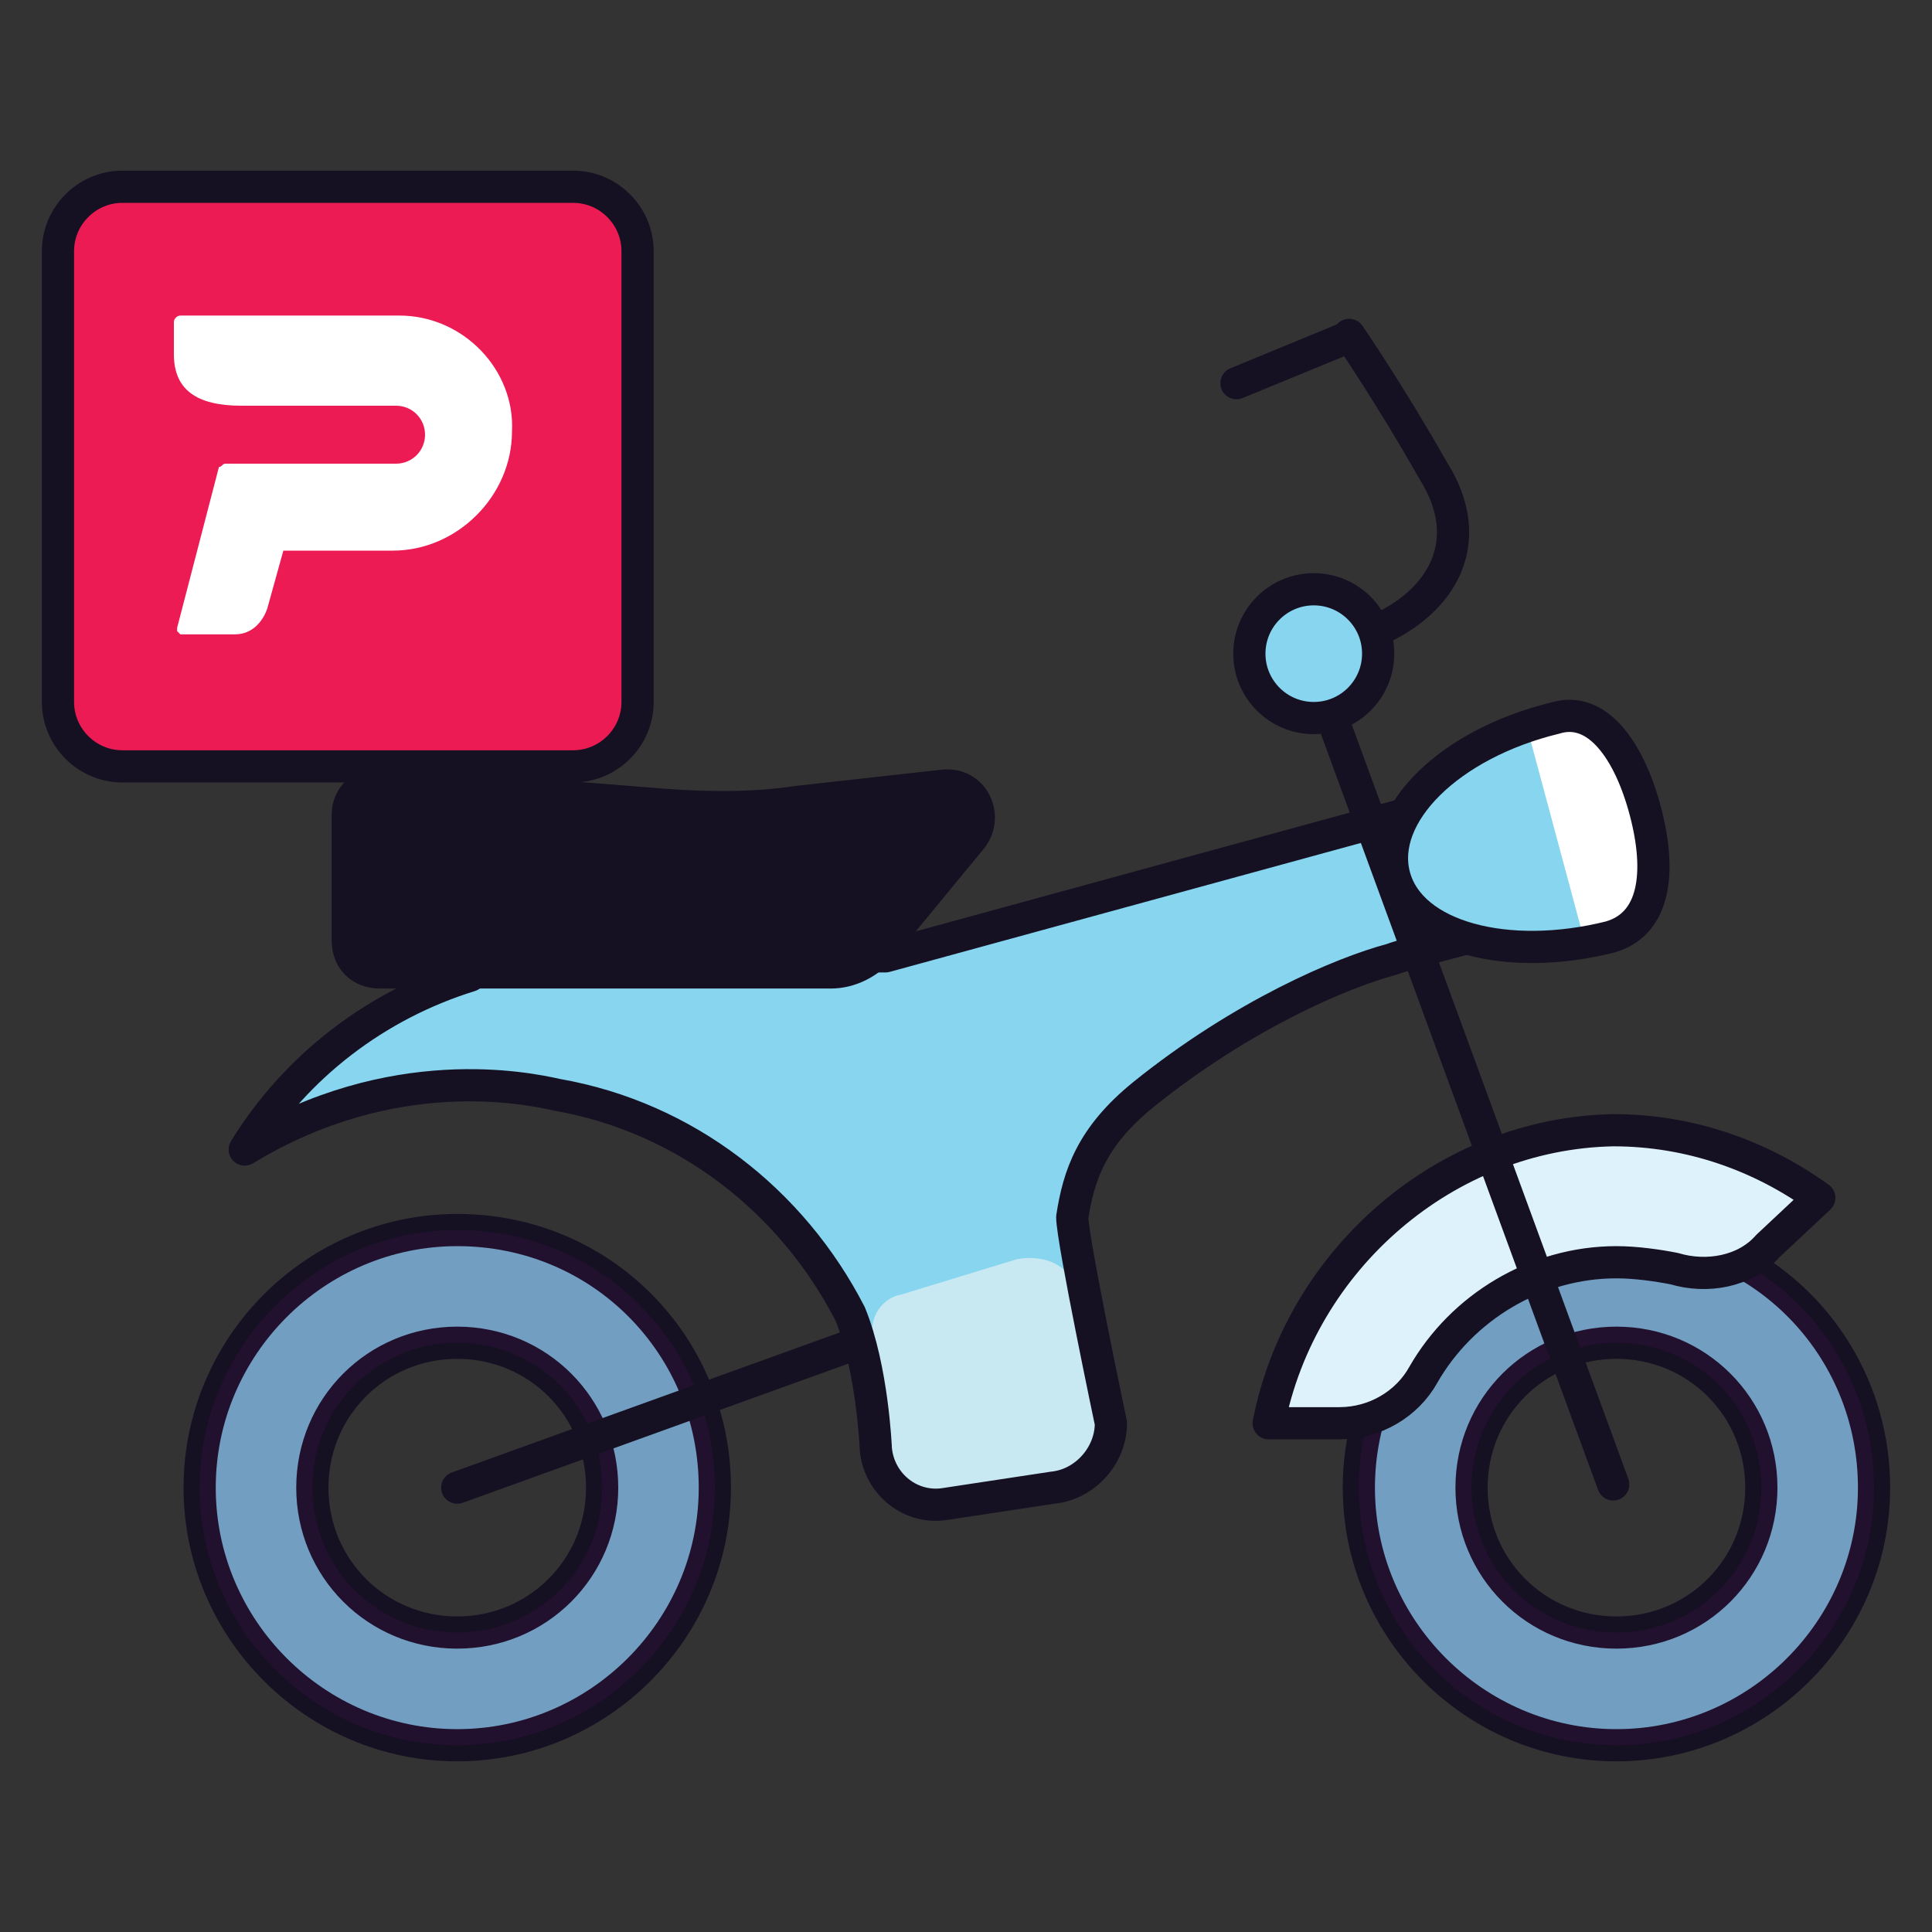 <?xml version="1.0" encoding="utf-8"?>
<!-- Generator: Adobe Illustrator 25.0.1, SVG Export Plug-In . SVG Version: 6.00 Build 0)  -->
<svg version="1.1" id="Layer_1" xmlns="http://www.w3.org/2000/svg" xmlns:xlink="http://www.w3.org/1999/xlink" x="0px" y="0px"
	 viewBox="0 0 60 60" style="enable-background:new 0 0 60 60;" xml:space="preserve">
<rect x="0" y="0" width="60" height="60" fill="#333333" stroke="none"/>
<style type="text/css">
	.st0{fill:#87D5EE;stroke:#161023;stroke-linecap:round;stroke-linejoin:round;stroke-miterlimit:10;}
	.st1{opacity:0.28;fill:#40134D;enable-background:new    ;}
	.st2{fill:none;stroke:#161023;stroke-linecap:round;stroke-linejoin:round;stroke-miterlimit:10;}
	.st3{fill:#ED1B53;stroke:#161023;stroke-linecap:round;stroke-linejoin:round;stroke-miterlimit:10;}
	.st4{fill:#FFFFFF;}
	.st5{fill:#DEF2FB;stroke:#161023;stroke-linecap:round;stroke-linejoin:round;stroke-miterlimit:10;}
	.st6{fill:#87D5EE;}
	.st7{fill:#C8E9F2;}
	.st8{fill:#161023;stroke:#161023;stroke-linecap:round;stroke-linejoin:round;stroke-miterlimit:10;}
</style>
<g>
	<path class="st0" d="M14.2,38.2c-4.4,0-8,3.6-8,8c0,4.4,3.6,8,8,8c4.4,0,8-3.6,8-8C22.2,41.8,18.7,38.2,14.2,38.2z M14.2,50.7
		c-2.5,0-4.5-2-4.5-4.5c0-2.5,2-4.5,4.5-4.5s4.5,2,4.5,4.5C18.7,48.7,16.7,50.7,14.2,50.7z"/>
	<path class="st1" d="M14.2,38.2c-4.4,0-8,3.6-8,8c0,4.4,3.6,8,8,8c4.4,0,8-3.6,8-8C22.2,41.8,18.7,38.2,14.2,38.2z M14.2,50.7
		c-2.5,0-4.5-2-4.5-4.5c0-2.5,2-4.5,4.5-4.5s4.5,2,4.5,4.5C18.7,48.7,16.7,50.7,14.2,50.7z"/>
	<line class="st2" x1="27.5" y1="41.4" x2="14.2" y2="46.2"/>
	<g>
		<path class="st3" d="M17.8,23.8h-14c-1.1,0-2-0.9-2-2v-14c0-1.1,0.9-2,2-2h14c1.1,0,2,0.9,2,2v14C19.8,22.9,18.9,23.8,17.8,23.8z"
			/>
		<path class="st4" d="M12.4,9.8h-0.1l-0.5,0H5.6c-0.1,0-0.2,0.1-0.2,0.2v1c0,1.1,0.7,1.6,2.1,1.6l4.8,0c0.5,0,0.9,0.4,0.9,0.9
			c0,0.5-0.4,0.9-0.9,0.9H7c-0.1,0-0.1,0.1-0.2,0.1l-1.3,5c0,0.1,0,0.1,0,0.1c0,0,0.1,0.1,0.1,0.1h1.7c0.6,0,0.9-0.5,1-0.8l0.5-1.8
			h3.4c2,0,3.7-1.7,3.7-3.7C16,11.5,14.4,9.8,12.4,9.8"/>
	</g>
	<path class="st0" d="M50.2,38.2c-4.4,0-8,3.6-8,8c0,4.4,3.6,8,8,8c4.4,0,8-3.6,8-8C58.2,41.8,54.7,38.2,50.2,38.2z M50.2,50.7
		c-2.5,0-4.5-2-4.5-4.5c0-2.5,2-4.5,4.5-4.5s4.5,2,4.5,4.5C54.7,48.7,52.7,50.7,50.2,50.7z"/>
	<path class="st1" d="M50.2,38.2c-4.4,0-8,3.6-8,8c0,4.4,3.6,8,8,8c4.4,0,8-3.6,8-8C58.2,41.8,54.7,38.2,50.2,38.2z M50.2,50.7
		c-2.5,0-4.5-2-4.5-4.5c0-2.5,2-4.5,4.5-4.5s4.5,2,4.5,4.5C54.7,48.7,52.7,50.7,50.2,50.7z"/>
	<path class="st5" d="M39.4,44.2h2.2c1.1,0,2.1-0.6,2.6-1.5c1.2-2.1,3.5-3.5,6-3.5c0.6,0,1.3,0.1,1.8,0.2c1,0.3,2.2,0.1,2.9-0.7
		l1.6-1.5c-1.8-1.3-4-2.1-6.4-2.1C44.9,35.2,40.4,39.1,39.4,44.2z"/>
	<path class="st6" d="M35.5,34c3.1-2.5,6.2-3.8,7.7-4.2c0.5-0.2,4.8-1.3,4.8-1.3l-1.5-4l-19,5.2H14.6v0.6c-2.9,0.9-5.4,2.8-7,5.4
		c4.6-2.8,8.8-1.9,9.7-1.7c4,0.7,7.3,3.3,9.1,6.8c0.7,1.7,0.8,4.2,0.8,4.2c0.1,1.1,1.1,1.9,2.2,1.7l3.3-0.5c1-0.1,1.8-1,1.8-2
		c0,0-1.2-5.7-1.2-6.4C33.5,36.5,33.9,35.3,35.5,34z"/>
	<path class="st7" d="M31.6,39.1c0.6-0.1,1.5,0,1.8,0.9c0.1,0.3,1.2,4.1,1.2,4.1c0,1-0.8,1.9-1.8,2l-3.3,0.5
		c-1.1,0.1-2.1-0.6-2.2-1.7c0,0,0.1-1.8-0.2-3.4c-0.1-0.6,0.3-1.2,0.9-1.3L31.6,39.1z"/>
	<path class="st2" d="M35.5,34c3.1-2.5,6.2-3.8,7.7-4.2c0.5-0.2,4.8-1.3,4.8-1.3l-1.5-4l-19,5.2H14.6v0.6c-2.9,0.9-5.4,2.8-7,5.4
		c4.6-2.8,8.8-1.9,9.7-1.7c4,0.7,7.3,3.3,9.1,6.8c0.7,1.7,0.8,4.2,0.8,4.2c0.1,1.1,1.1,1.9,2.2,1.7l3.3-0.5c1-0.1,1.8-1,1.8-2
		c0,0-1.2-5.7-1.2-6.4C33.5,36.5,33.9,35.3,35.5,34z"/>
	<g>
		<path class="st6" d="M51.1,25.2c0.5,1.9,0.3,3.5-1.1,3.9c-3.2,0.8-6.2,0-6.7-1.9s1.7-4.1,5-4.9C49.6,21.9,50.6,23.3,51.1,25.2z"/>
		<path class="st4" d="M49.2,29.2c0.3,0,0.5-0.1,0.8-0.2c1.3-0.3,1.6-2,1.1-3.9c-0.5-1.9-1.4-3.3-2.8-2.9c-0.3,0.1-0.6,0.2-0.9,0.3
			L49.2,29.2z"/>
		<path class="st2" d="M51.1,25.2c0.5,1.9,0.3,3.5-1.1,3.9c-3.2,0.8-6.2,0-6.7-1.9s1.7-4.1,5-4.9C49.6,21.9,50.6,23.3,51.1,25.2z"/>
	</g>
	<path class="st8" d="M25.8,30.2H11.8c-0.6,0-1-0.4-1-1v-3.9c0-0.6,0.5-1,1.1-1l8.8,0.7c1.4,0.1,2.8,0.1,4.1-0.1l4.5-0.5
		c0.9-0.1,1.4,0.9,0.9,1.6l-2.8,3.4C27,29.9,26.4,30.2,25.8,30.2z"/>
	<line class="st2" x1="41.3" y1="22.1" x2="50.1" y2="46.1"/>
	<g>
		<path class="st2" d="M42.7,19.6c2.1-0.9,3.2-2.8,1.8-5c-1.3-2.3-2.6-4.2-2.6-4.2"/>
		<line class="st2" x1="41.8" y1="10.5" x2="38.4" y2="11.9"/>
	</g>
	<circle class="st0" cx="40.8" cy="20.3" r="2"/>
</g>
</svg>

